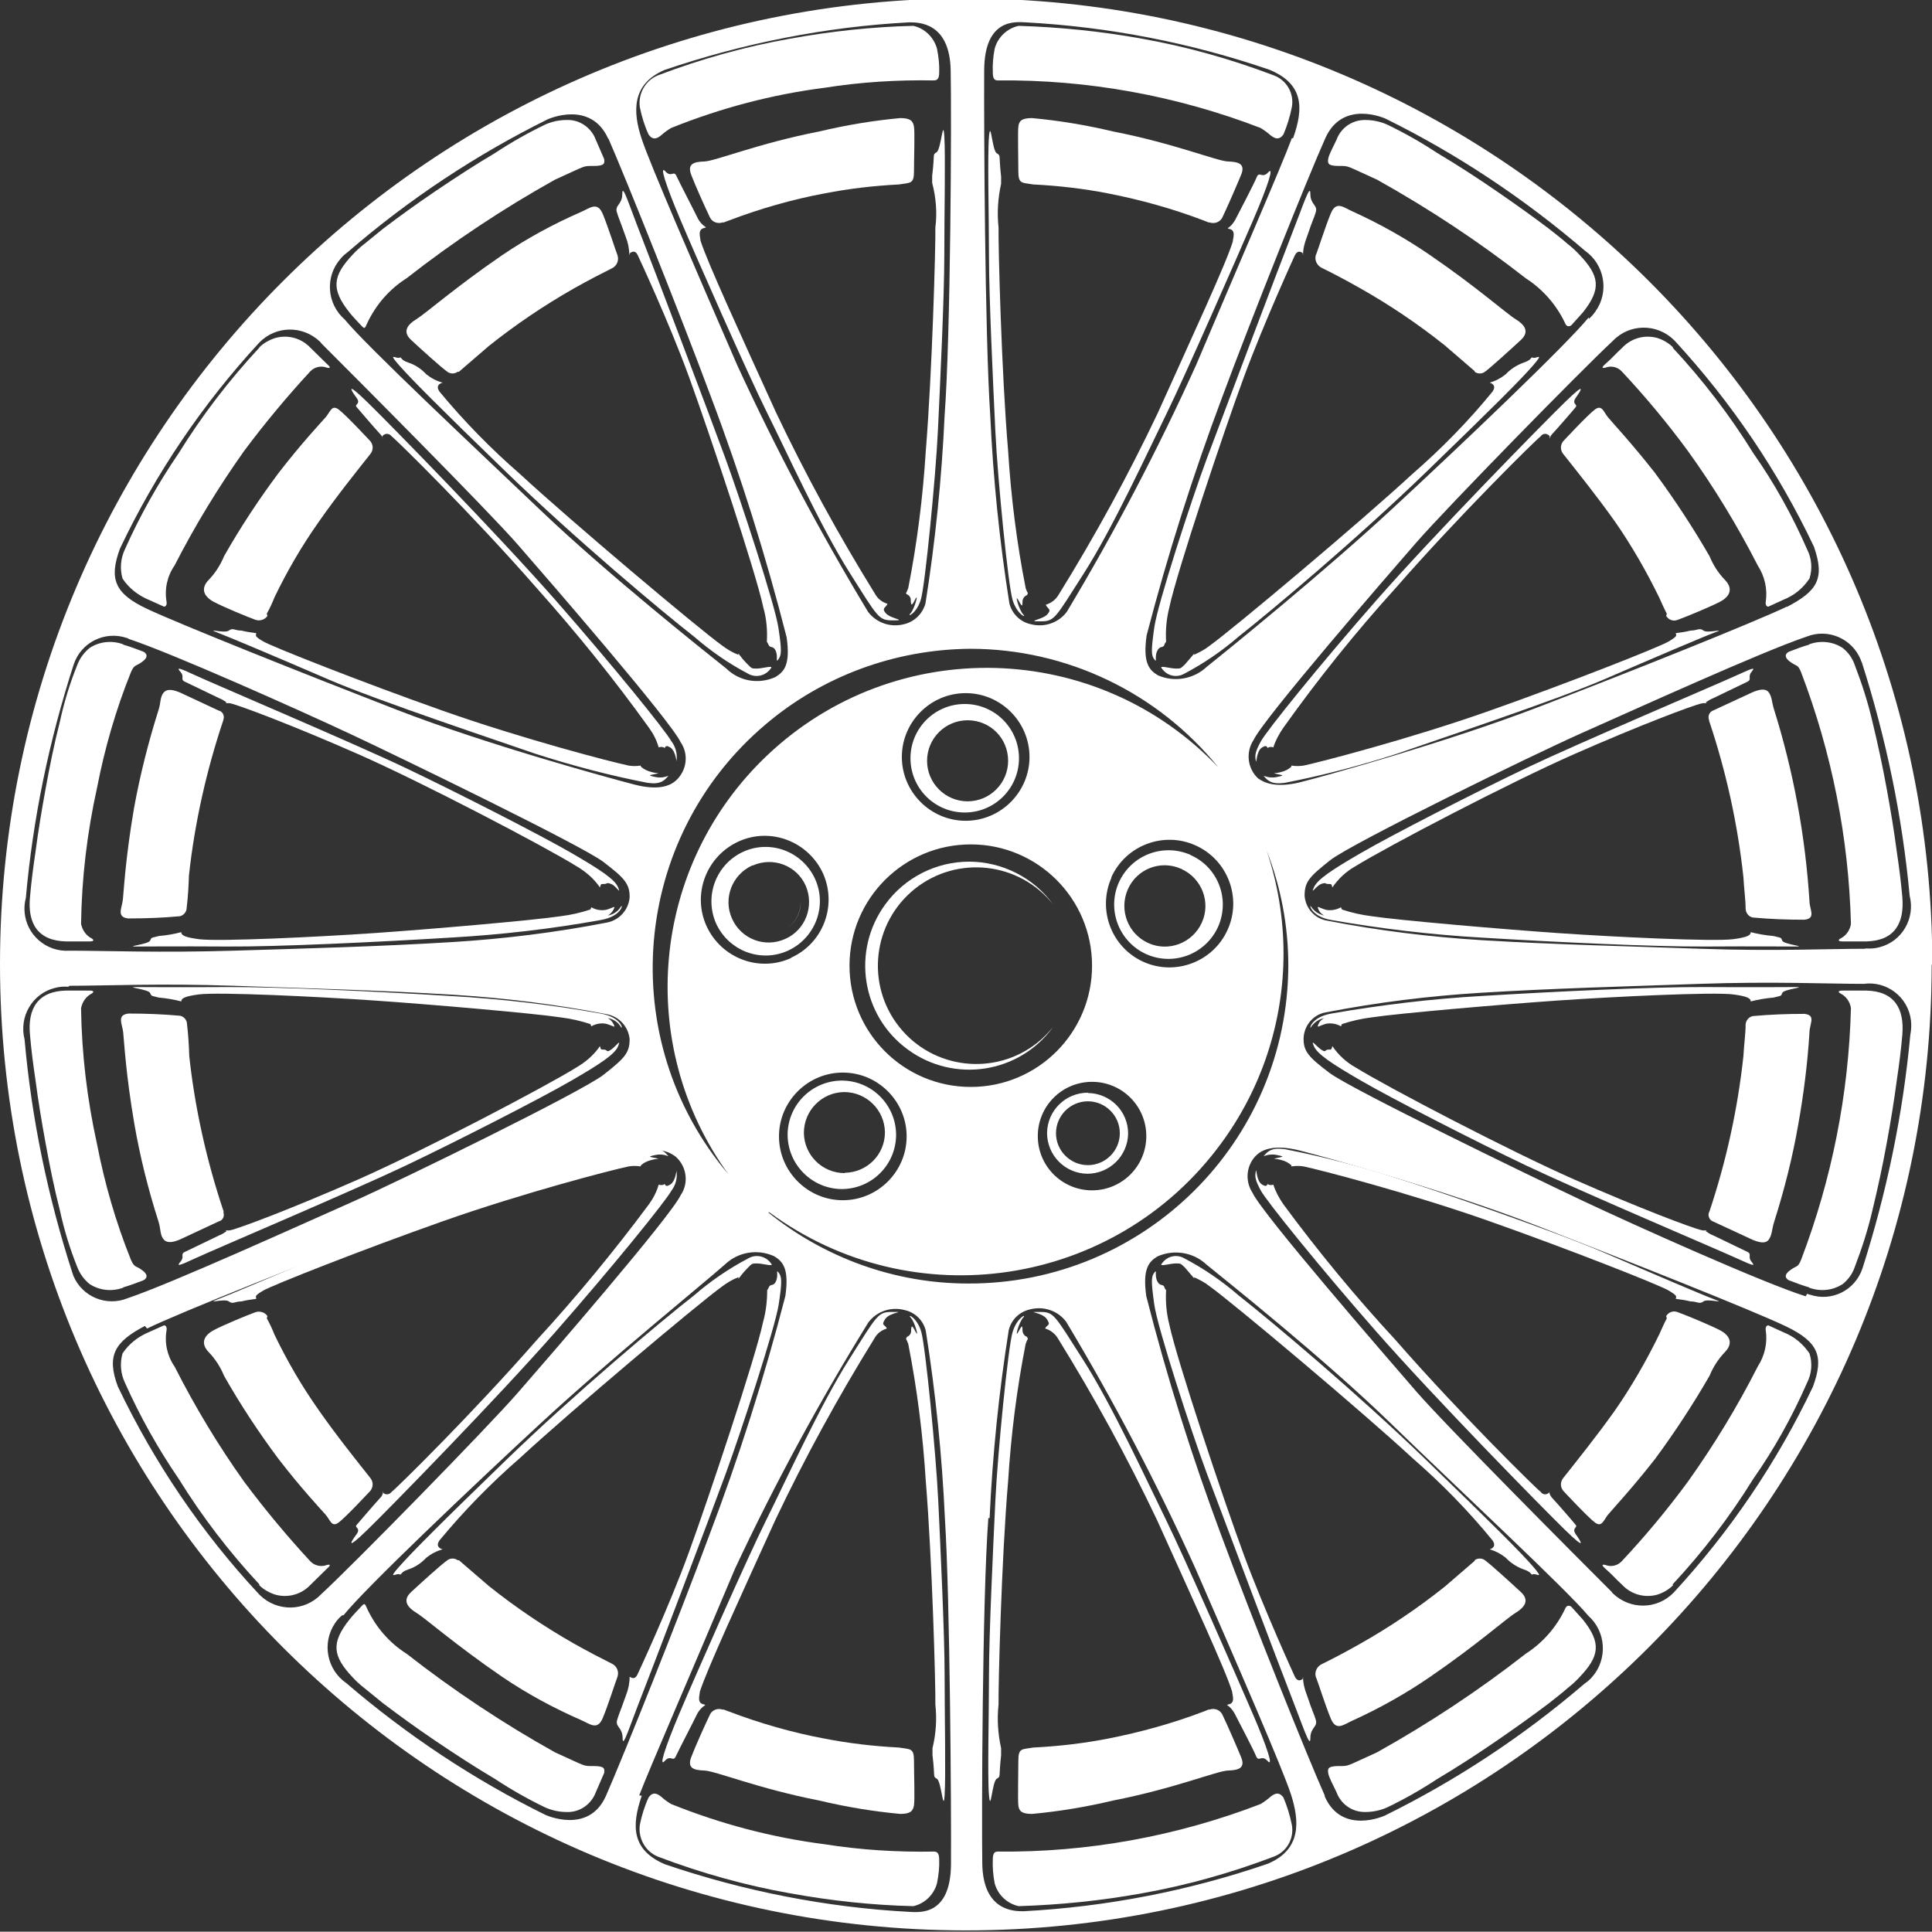 <?xml version="1.0" encoding="UTF-8"?>
<svg xmlns="http://www.w3.org/2000/svg" xmlns:xlink="http://www.w3.org/1999/xlink" id="Livello_2" data-name="Livello 2" viewBox="0 0 60.54 60.53">
  <rect x="0" y="0" width="60.54" height="60.53" fill="#333333" stroke="none"/>
  <defs>
    <style>
      .cls-1 {
        clip-path: url(#clippath);
      }

      .cls-2 {
        fill: none;
      }

      .cls-2, .cls-3 {
        stroke-width: 0px;
      }

      .cls-3 {
        fill: #fff;
      }
    </style>
    <clipPath id="clippath">
      <rect class="cls-2" width="60.54" height="60.53"></rect>
    </clipPath>
  </defs>
  <g id="Livello_1-2" data-name="Livello 1">
    <g class="cls-1">
      <g>
        <path class="cls-3" d="m24.93,27.63c.02.08.04.16.07.24-.03-.08-.05-.16-.07-.24m.16.62c0,.41-.23.78-.6.94.37-.16.61-.53.6-.94m10,7.26c0,.55-.45,1-1,1s-1-.45-1-1,.45-1,1-1,1,.45,1,1m-1-1.27c-.7,0-1.27.56-1.28,1.26,0,.7.56,1.27,1.26,1.28.7,0,1.27-.56,1.28-1.26,0,0,0,0,0,0,0-.7-.56-1.26-1.26-1.27m24.34-4.52c-1.09,0-2.85.08-5.14,0s-4.59-.13-6.87-.27c-1.62-.1-3.23-.3-4.83-.61-.39-.06-.68-.39-.71-.78,0-.44.15-.6.81-1.12s6.34-3.3,7.92-4,5.62-2.54,7-3c.67-.27,1.43.06,1.7.73,0,.02.02.05.03.07.76,2.38,1.27,4.83,1.5,7.32.18.71-.24,1.43-.94,1.61-.14.04-.28.05-.43.04m-2.48-10.71c-1,.48-5,2.08-7.82,3.16s-6.62,2.14-7.42,2.34-1.16,0-1.33-.12c-.33-.31-.39-.82-.14-1.2.32-.68,4.15-5.1,5.11-6.2s5.13-5.36,6.15-6.31c.52-.54,1.37-.55,1.91-.03.01.01.02.02.03.03,1.77,1.92,3.24,4.09,4.36,6.45.35,1,.11,1.39-.85,1.89m-6.21-9.07c-.71.87-4,4-6.16,6s-5.16,4.43-5.8,4.94c-.41.39-1.02.5-1.54.27-.28-.17-.47-.4-.35-1.25.66-2.53,1.45-5.02,2.37-7.47.95-2.56,2.68-6.88,3.23-8.11s1.89-.61,1.89-.61c2.25,1.11,4.35,2.51,6.25,4.14.61.43.76,1.28.33,1.89-.06.09-.13.17-.21.24m-9.31-5.66c-.29.8-1.73,4.11-3,7.11-1.2,2.65-2.55,5.23-4.05,7.73-.26.35-.71.5-1.13.39-.33-.07-.59-.33-.67-.65-.31-1.95-.51-3.92-.6-5.89-.17-2.54-.2-9.18-.19-10.82s1-1.51,1.29-1.5c2.61.14,5.19.64,7.66,1.49,1.07.45,1.06,1.21.73,2.14m-10.12,16c3.02,0,5.88,1.37,7.78,3.72-3.8-4.01-10.13-4.18-14.14-.38-3.64,3.45-4.16,9.05-1.22,13.12-3.57-4.22-3.04-10.53,1.17-14.09,1.79-1.52,4.06-2.35,6.41-2.37m-.8-7.31c-.09,1.97-.29,3.94-.6,5.89-.09.32-.34.57-.67.65-.42.11-.87-.04-1.13-.39-1.51-2.5-2.88-5.08-4.1-7.73-1.3-3-2.74-6.31-3-7.11s-.33-1.69.73-2.14c2.47-.84,5.05-1.35,7.66-1.49.3,0,1.27,0,1.3,1.5s0,8.28-.19,10.82m-10.54-8.69c.54,1.23,2.27,5.55,3.22,8.11.93,2.46,1.72,4.98,2.37,7.53.12.85-.07,1.08-.36,1.25-.52.23-1.12.13-1.53-.27-.64-.51-3.69-2.93-5.8-4.94s-5.46-5.15-6.16-6c-.56-.49-.62-1.34-.13-1.9.07-.09.16-.16.25-.23,1.9-1.64,4-3.03,6.24-4.14,0,0,1.35-.62,1.9.61m-9,6.4c1,1,5.2,5.21,6.16,6.31s4.79,5.52,5.11,6.2c.26.38.19.89-.15,1.2-.17.15-.52.33-1.32.12s-4.62-1.25-7.43-2.34-6.8-2.68-7.82-3.16-1.2-.94-.85-1.89c1.12-2.36,2.59-4.53,4.36-6.45.52-.54,1.37-.55,1.91-.03.01.01.02.02.03.03m-6.06,9.27c1.33.43,5.38,2.24,7,3s7.26,3.5,7.91,4,.83.68.82,1.12c-.04.39-.33.71-.72.78-1.59.31-3.21.51-4.83.61-2.28.14-4.57.2-6.86.27s-4.06,0-5.14,0c-.73.05-1.36-.5-1.41-1.22-.01-.14,0-.29.04-.43.22-2.49.73-4.94,1.5-7.32.23-.69.97-1.06,1.66-.83.02,0,.05.02.07.03m-1.86,10.87c1.08,0,2.84-.08,5.14,0s4.58.14,6.86.28c1.62.1,3.24.3,4.83.61.39.07.68.39.72.78,0,.44-.16.6-.82,1.12s-6.33,3.3-7.91,4-5.63,2.54-7,3c-.66.27-1.42-.04-1.7-.7-.01-.03-.02-.06-.03-.09-.77-2.38-1.28-4.83-1.5-7.32-.18-.71.24-1.43.94-1.61.14-.04.28-.05.43-.04m2.47,10.71c1-.49,5-2.08,7.82-3.16s6.62-2.14,7.43-2.35,1.15,0,1.32.13c.34.31.41.82.15,1.2-.32.68-4.15,5.1-5.11,6.2s-5.13,5.36-6.16,6.31c-.52.54-1.37.55-1.91.03-.01-.01-.02-.02-.03-.03-1.8-1.93-3.29-4.13-4.43-6.52-.35-.95-.11-1.39.85-1.89m6.22,9.07c.7-.87,4-4,6.16-6s5.16-4.43,5.8-5c.41-.39,1.01-.49,1.53-.26.29.17.48.4.36,1.25-.66,2.56-1.46,5.07-2.4,7.54-.95,2.57-2.68,6.89-3.22,8.12s-1.9.6-1.9.6c-2.25-1.11-4.34-2.5-6.24-4.13-.61-.42-.77-1.26-.35-1.88.06-.09.14-.18.23-.25m9.3,5.65c.3-.79,1.74-4.1,3-7.1,1.24-2.65,2.64-5.23,4.18-7.72.26-.35.71-.5,1.13-.39.33.07.59.32.67.65.31,1.95.51,3.92.6,5.89.16,2.54.2,9.18.19,10.82s-1,1.51-1.3,1.5c-2.61-.14-5.19-.65-7.66-1.49-1.06-.45-1.05-1.22-.73-2.15m14.71-28.77c.45-1.01,1.64-1.46,2.64-1.01,1.01.45,1.46,1.64,1.01,2.64-.45,1.01-1.64,1.46-2.64,1.01,0,0,0,0,0,0-1-.45-1.45-1.63-1-2.64m-.61,6.4c.94,0,1.7.76,1.7,1.7,0,.94-.76,1.7-1.7,1.7-.94,0-1.7-.76-1.7-1.7s.76-1.7,1.7-1.7h0m-9.43-3.88c-1.01.46-2.19,0-2.65-1-.46-1.01,0-2.19,1-2.65,1.01-.46,2.19,0,2.65,1,0,0,0,0,0,0,.45,1.01,0,2.19-1,2.64m1.62,3.6c1.1,0,2,.9,2,2s-.9,2-2,2-2-.9-2-2,.9-2,2-2m3.85-7.89c-1.1,0-2-.9-2-2s.9-2,2-2,2,.9,2,2-.9,2-2,2m3.96,4.54c0,2.1-1.7,3.8-3.8,3.8s-3.8-1.7-3.8-3.8,1.7-3.8,3.8-3.8h0c2.1,0,3.8,1.7,3.8,3.8m-10.11,7.73c4.49,3.31,10.82,2.36,14.14-2.14,1.28-1.73,1.97-3.82,1.97-5.97,0-1.1-.18-2.19-.53-3.23.45,1.15.68,2.37.68,3.61-.02,5.52-4.51,9.98-10.04,9.96-2.28,0-4.49-.8-6.26-2.23m6.94,9.58c.09-1.97.29-3.94.6-5.89.08-.33.34-.58.67-.65.42-.11.87.04,1.13.39,1.5,2.5,2.85,5.08,4.05,7.73,1.31,3,2.75,6.31,3,7.1s.34,1.7-.73,2.15c-2.47.85-5.05,1.35-7.66,1.49-.29,0-1.27,0-1.29-1.5s0-8.28.19-10.82m10.54,8.69c-.55-1.23-2.28-5.55-3.23-8.12-.92-2.46-1.71-4.97-2.36-7.52-.12-.85.07-1.08.35-1.25.52-.23,1.13-.13,1.54.26.64.52,3.68,2.94,5.8,5s5.45,5.15,6.16,6c.56.5.61,1.36.12,1.92-.07.08-.15.15-.24.21-1.9,1.63-4,3.02-6.25,4.13,0,0-1.35.63-1.89-.6m9-6.4c-1-1-5.2-5.21-6.15-6.31s-4.79-5.52-5.11-6.2c-.25-.38-.2-.89.14-1.2.17-.15.53-.33,1.33-.13s4.61,1.26,7.42,2.35,6.8,2.67,7.82,3.16,1.2.94.85,1.89c-1.12,2.36-2.59,4.53-4.36,6.45-.52.54-1.37.55-1.91.03-.01-.01-.02-.02-.03-.03m6.07-9.28c-1.34-.42-5.39-2.24-7-3s-7.26-3.5-7.92-4-.83-.68-.81-1.12c.03-.39.32-.72.71-.78,1.6-.31,3.21-.51,4.83-.61,2.28-.14,4.58-.2,6.87-.28s4,0,5.14,0c.72-.1,1.39.41,1.48,1.14.02.15.01.31-.02.46-.23,2.49-.74,4.94-1.5,7.32-.23.68-.96,1.05-1.64.82-.03,0-.06-.02-.09-.03m3.92-10.31C60.55,13.51,47-.04,30.28-.05,13.56-.06,0,13.49,0,30.21c0,16.72,13.54,30.27,30.26,30.28h0c16.71,0,30.26-13.55,30.27-30.26"></path>
        <path class="cls-3" d="m20.33,4.23c-.13-.28-.22-.57-.28-.87-.06-.42.17-.84.57-1,1.34-.51,2.73-.9,4.15-1.15,1.27-.23,2.56-.37,3.85-.4.36.08.64.36.74.71.05.25.08.5.07.75,0,.21-.07.25-.17.25-1.14-.02-2.29.05-3.42.23-1.65.21-3.27.64-4.81,1.26-.1.06-.2.13-.29.21-.1.09-.27.21-.41,0"></path>
        <path class="cls-3" d="m22.64,6.97c-.15.05-.32-.01-.39-.15-.15-.31-.46-1-.59-1.34s.07-.41.41-.42,1.7-.57,3.6-.94c.84-.2,1.68-.34,2.54-.42.33,0,.4.1.43.27s0,1,0,1.4-.11.35-.47.41c-.78.04-1.56.13-2.33.28-1.02.19-2.03.48-3,.85l-.16.06"></path>
        <path class="cls-3" d="m28.39,18.59s.05-.1.07-.16c.28-1.42.46-2.86.55-4.3.2-2.46.31-6.41.3-7,.06-.47.02-.94-.1-1.4h0c0-.07,0-.15,0-.22.09-.73,0-.65.14-.74s.2-1.1.24-.51,0,2.5,0,3.76-.13,4-.2,5.47-.4,4.82-.53,5.28-.46.59-.33.45.26-.65.16-.46-.14.26-.15.07c.01-.09-.04-.18-.13-.21m-6.29-11.5c-.1-.06-.18-.15-.24-.25-.14-.29-.59-1.15-.68-1.35s-.16.06-.35-.15,0,.4.46,1.49,2.13,4.88,2.73,6.08,1.67,3.56,2.58,5,.91,1.5,1.37,1.5-.08-.05-.23-.22,0-.17.05-.3c-.17-.05-.31-.16-.39-.31-1.14-1.84-2.18-3.74-3.11-5.7-1.1-2.42-2.14-4.68-2.36-5.37,0-.1-.11-.37.14-.4l.03-.02Z"></path>
        <path class="cls-3" d="m17.09,3.9c-.54.26-1.07.56-1.57.89-.64.38-1.27.79-1.89,1.21s-1.1.77-1.63,1.17l-.59.48c-.13.1-.25.21-.36.33-.62.66-.69,1.07-.1,1.81.11.14.24.27.36.4s.12.11.2-.07c.27-.57.69-1.06,1.23-1.4,1.47-1.15,3.02-2.18,4.65-3.09,1-.45.86-.43,1.21-.43s.35-.08.33-.22l-.26-.6c-.14-.38-.51-.64-.92-.62-.23,0-.45.05-.66.14"></path>
        <path class="cls-3" d="m14.34,11.65h0c-.09.07-.23.07-.32,0-.19-.13-.86-.74-1.14-1s-.11-.48.17-.65,1.22-1,2.68-2c.78-.53,1.61-.98,2.48-1.36.28-.12.51-.34.68.07s.4,1.14.45,1.26c.07.17,0,.36-.17.44-.3.15-.73.37-1.19.63-.93.53-1.82,1.13-2.66,1.8l-.94.81"></path>
        <path class="cls-3" d="m23.14,20.52c-.18-.07-.35-.17-.51-.29-.75-.54-4.74-3.9-6.34-5.38-.91-.79-1.75-1.65-2.52-2.58-.12-.18,0-.25.1-.28-.19-.05-.36-.14-.51-.26-.16-.17-.35-.3-.57-.37-.27-.09-.19-.19-.28-.15s-.38-.19,0,.24,1.21,1.27,3.36,3.35,4.83,4.33,5.88,5.15c.52.45,1.08.84,1.69,1.16.24.14.55.07.71-.16.12-.12-.26,0-.43,0s-.16,0-.29-.13-.2-.22-.3-.35m-3.41-12.47c0-.2-.04-.39-.11-.57-.23-.65-.21-.55-.28-.78s.17-.23.17-.58.23.4.58,1.29,2.16,5.66,2.65,7,1.55,4.58,1.66,5.3.1.87,0,1,0-.07-.08-.26-.18-.07-.23-.2c-.01-.03-.03-.06-.05-.09.02-.36-.01-.72-.11-1.07-.23-1.1-1.7-5.5-2.33-7.23s-1.6-3.8-1.6-3.8c-.07-.16-.16-.14-.25-.08"></path>
        <path class="cls-3" d="m8.13,10.89c-.95,1.02-1.8,2.13-2.53,3.31-.65.95-1.21,1.95-1.68,3-.14.29-.17.62-.08.93.2.3.48.52.81.66l.49.22s.1,0,.08-.15c-.07-.4.02-.81.25-1.14.64-1.25,1.37-2.45,2.18-3.59.65-.87,1.34-1.7,2.07-2.49.13-.14.34-.19.52-.12,0,0,.21.06,0-.12l-.51-.5c-.28-.3-.7-.42-1.1-.31-.19.06-.37.16-.51.3"></path>
        <path class="cls-3" d="m3.86,20.19c-.35-.13-.75-.09-1.06.12-.17.14-.3.32-.38.53-.23.57-.41,1.16-.54,1.76-.18.7-.32,1.4-.45,2.11s-.23,1.32-.32,2c-.07.47-.13.93-.17,1.4-.08.83.25,1.37,1.13,1.39h.74c.16,0,.12-.06.07-.09-.18-.09-.3-.26-.34-.46.02-1.43.19-2.86.5-4.26.24-1.24.59-2.45,1.06-3.62.12-.28.16-.17.39-.36s0-.29,0-.29c-.21-.08-.42-.16-.63-.22"></path>
        <path class="cls-3" d="m7,22.55h0c.04-.11-.01-.24-.13-.28,0,0,0,0-.01,0l-1.22-.57c-.17-.07-.39-.14-.51,0s-.09.33-.16.54c-.32,1.01-.58,2.04-.77,3.08-.27,1.57-.32,2.6-.35,2.87s-.21.55.17.59c.54,0,1.08-.02,1.62-.07.12-.03.21-.14.21-.27h0c.04-.33.06-.67.07-1,.18-1.66.55-3.3,1.08-4.88"></path>
        <path class="cls-3" d="m18.53,28.43c.14.08.3.11.46.08.25-.07.31-.16.23,0s-.25.2-.13.17c.15-.04.28-.13.36-.26.08-.15.07.29-.63.41-1.55.28-3.12.46-4.7.55-2.27.14-5.42.29-7,.28s-2.54,0-2.87,0,.39-.07.45-.18,0-.08.28-.15c.24-.02.47-.06.7-.12,0,.1.11.16.55.22.64.08,3.73-.07,5.48-.19s5-.4,5.86-.53c.32-.04.63-.11.93-.21m-11.4-6.49c-.07-.05-.15-.1-.23-.13l-1.08-.52c-.15-.07,0-.15-.13-.3s-.1-.16.48.11c.58.27,4.92,2.11,6.56,2.89s4.24,2.11,5.19,2.66,1.38.84,1.48,1.09-.06-.05-.22-.11-.11,0-.22,0-.1,0-.13.11c-.19-.28-.45-.5-.74-.67-1-.62-4.82-2.62-6.84-3.51s-3.72-1.53-4-1.59c-.05-.01-.1-.01-.15,0"></path>
        <path class="cls-3" d="m8.38,19.3h0c-.08.12-.24.17-.38.12-.25-.09-1-.4-1.3-.56s-.44-.41-.15-.7c.2-.21.36-.46.47-.73.51-.9,1.09-1.78,1.71-2.61.71-.92,1.32-1.57,1.47-1.74s.19-.41.41-.25,1,1,1,1c.09.12.09.27,0,.39h0c-.42.53-1.07,1.34-1.62,2.13-.53.75-.99,1.54-1.39,2.37-.07.18-.15.35-.24.51"></path>
        <path class="cls-3" d="m20.07,23.99c-.12.02-.25.02-.37,0-.49-.1-3.31-.83-5.83-1.72s-5.33-2-5.62-2.17-.23-.18-.22-.26c-.15-.02-.31-.04-.46-.08-.22,0-.27-.1-.4,0s-.75-.09-.36.06,1.93.8,3.48,1.47c1.55.67,5.4,1.95,6.49,2.33,1.15.37,2.32.68,3.51.91.4.06.52-.07.62-.18s-.06.06-.36,0-.17-.06,0-.1.07,0-.14-.06c-.12-.03-.23-.08-.32-.16m-8.09-10.24c0-.07-.03-.13-.08-.18-.16-.17-.68-.78-.75-.86s.15-.09,0-.29-.38-.56.34.14,4.1,4.16,5.9,6.21,3.45,4.09,3.63,4.42c.13.17.19.39.16.6,0,.15,0-.29-.2-.41s-.13.07-.2,0c-.05-.02-.11-.02-.16,0-.06-.22-.17-.43-.3-.61-1.09-1.52-2.27-2.98-3.52-4.38-2-2.29-4.4-4.65-4.55-4.76-.06-.08-.17-.1-.25-.04-.01.01-.03.02-.04.04"></path>
        <path class="cls-3" d="m30.32,22.57c-.7,0-1.27.57-1.27,1.27,0,.7.57,1.27,1.27,1.27.7,0,1.27-.57,1.27-1.27,0-.7-.55-1.26-1.25-1.27,0,0-.01,0-.02,0m-.09-.51c.94,0,1.7.76,1.7,1.7,0,.94-.76,1.7-1.7,1.7-.94,0-1.7-.76-1.7-1.7s.76-1.7,1.7-1.7h0"></path>
        <path class="cls-3" d="m23.57,27.12c-.63.29-.92,1.03-.63,1.67s1.03.92,1.67.63c.63-.28.91-1.02.64-1.66-.28-.64-1.02-.92-1.66-.64,0,0,0,0,0,0m-.3-.43c.86-.39,1.86,0,2.25.85.39.86,0,1.86-.85,2.25-.86.39-1.86,0-2.25-.85-.38-.86,0-1.86.85-2.25"></path>
        <path class="cls-3" d="m37.02,27.23c.64.29.93,1.04.64,1.68-.29.64-1.04.93-1.68.64-.64-.29-.92-1.04-.64-1.68.28-.64,1.02-.93,1.66-.65,0,0,.01,0,.02,0m.29-.43c-.86-.38-1.86,0-2.25.86-.38.86,0,1.86.86,2.25.86.38,1.86,0,2.25-.86h0c.38-.86,0-1.86-.85-2.24,0,0,0,0-.01,0"></path>
        <path class="cls-3" d="m26.47,36.76c-.7,0-1.27-.56-1.28-1.26,0-.7.56-1.27,1.26-1.28.7,0,1.27.56,1.28,1.26,0,0,0,0,0,0,0,.7-.56,1.26-1.26,1.27m-.1.51c.94,0,1.7-.75,1.71-1.69,0-.94-.75-1.7-1.69-1.71-.94,0-1.7.75-1.71,1.69h0c0,.94.76,1.7,1.69,1.71"></path>
        <path class="cls-3" d="m40.21,4.23c.12-.28.21-.57.27-.87.08-.43-.16-.85-.57-1-1.34-.51-2.73-.9-4.14-1.15-1.27-.23-2.56-.36-3.85-.4-.36.08-.65.35-.75.71-.05.25-.07.5-.06.75,0,.21.06.25.16.25,2.81-.03,5.61.48,8.23,1.49.1.06.2.13.29.21.11.09.27.21.42,0"></path>
        <path class="cls-3" d="m37.9,6.97c.15.05.32,0,.4-.15.15-.31.45-1,.59-1.34s-.07-.41-.41-.42-1.7-.57-3.6-.94c-.84-.2-1.68-.34-2.54-.42-.34,0-.41.1-.43.27s0,1,0,1.4.11.35.47.41c.79.04,1.57.13,2.34.28,1.02.2,2.03.48,3,.85l.15.06"></path>
        <path class="cls-3" d="m32.21,18.59c-.03-.05-.05-.1-.07-.16-.28-1.42-.46-2.86-.55-4.3-.21-2.46-.31-6.41-.3-7-.05-.46-.02-.92.08-1.37h0v-.22c-.08-.73,0-.65-.14-.74s-.19-1.1-.24-.51,0,2.5,0,3.76.13,4,.2,5.47.4,4.82.54,5.28.46.59.33.45-.27-.65-.16-.46.14.26.14.07c0-.09.05-.18.14-.21m6.29-11.5c.1-.06.17-.15.23-.25.15-.29.6-1.15.68-1.35s.17.06.36-.15,0,.4-.47,1.49-2.13,4.88-2.72,6.08-1.67,3.56-2.59,5-.91,1.5-1.37,1.5.08-.05.23-.22,0-.17-.05-.3c.17-.05.31-.16.4-.31,1.14-1.84,2.18-3.74,3.11-5.7,1.09-2.42,2.14-4.68,2.35-5.37,0-.1.12-.37-.13-.4l-.03-.02Z"></path>
        <path class="cls-3" d="m43.46,3.9c.54.26,1.07.56,1.57.89.64.38,1.27.79,1.88,1.21s1.1.77,1.63,1.17c.2.16.4.31.59.48.13.1.25.21.36.33.63.66.7,1.07.11,1.81l-.36.4s-.13.11-.2-.07c-.27-.57-.7-1.06-1.23-1.4-1.47-1.15-3.03-2.18-4.66-3.09-1-.45-.86-.43-1.2-.43s-.35-.08-.33-.22.17-.4.26-.6c.14-.38.5-.63.91-.62.23,0,.46.05.67.14"></path>
        <path class="cls-3" d="m46.21,11.65h0c.09.07.23.07.32,0,.18-.13.85-.74,1.13-1s.11-.48-.17-.65-1.21-1-2.67-2c-.77-.53-1.59-.99-2.45-1.38-.27-.12-.5-.34-.67.07s-.4,1.14-.45,1.26c-.08.16,0,.36.16.44,0,0,0,0,0,0,.31.15.73.37,1.19.63.94.53,1.83,1.13,2.67,1.8l.94.81"></path>
        <path class="cls-3" d="m37.41,20.52c.18-.08.35-.17.5-.29.75-.54,4.75-3.9,6.35-5.38.91-.79,1.75-1.65,2.51-2.58.12-.18,0-.25-.09-.28.18-.05.35-.14.5-.26.16-.17.35-.29.57-.37.28-.09.2-.19.29-.15s.37-.19,0,.24-1.21,1.27-3.36,3.35-4.83,4.33-5.87,5.15c-.52.45-1.09.84-1.7,1.16-.24.14-.54.07-.7-.16-.12-.12.26,0,.43,0s.15,0,.29-.13l.3-.35m3.4-12.47c0-.2.05-.39.12-.57.22-.65.21-.55.28-.78s-.17-.23-.17-.58-.24.4-.59,1.29-2.15,5.66-2.65,7-1.55,4.58-1.65,5.3-.1.87,0,1,0-.07.09-.26.18-.07.23-.2c0-.03.03-.06.05-.09-.02-.36.01-.72.1-1.07.23-1.1,1.7-5.5,2.34-7.23s1.59-3.8,1.59-3.8c.08-.16.17-.14.25-.08"></path>
        <path class="cls-3" d="m52.41,10.89c.95,1.02,1.8,2.13,2.53,3.31.66.94,1.22,1.95,1.68,3,.15.29.18.62.08.93-.2.3-.48.53-.81.66l-.48.22s-.1,0-.08-.15c.06-.4-.03-.8-.25-1.14-.64-1.25-1.37-2.45-2.19-3.59-.64-.87-1.33-1.7-2.07-2.49-.13-.14-.33-.19-.51-.12,0,0-.21.06,0-.12s.34-.34.52-.5c.28-.3.7-.42,1.1-.31.19.06.36.16.5.3"></path>
        <path class="cls-3" d="m56.69,20.19c.35-.13.75-.09,1.06.12.17.14.3.32.37.53.22.57.41,1.16.55,1.76.17.7.32,1.4.45,2.11s.23,1.32.32,2c.07.47.13.93.17,1.4.07.83-.25,1.37-1.13,1.39h-.74c-.17,0-.13-.06-.07-.09.18-.09.3-.26.33-.46-.07-2.7-.6-5.36-1.56-7.88-.11-.28-.15-.17-.38-.36s0-.29,0-.29c.21-.08.42-.16.63-.22"></path>
        <path class="cls-3" d="m53.55,22.55h0c-.04-.12.02-.25.14-.29l1.23-.57c.17-.07.39-.14.5,0s.1.33.17.54c.61,1.95.98,3.96,1.11,6,0,.27.22.55-.16.59-.54,0-1.08-.02-1.62-.07-.13-.03-.21-.14-.22-.27h0c0-.28-.05-.63-.07-1-.18-1.66-.54-3.3-1.07-4.88"></path>
        <path class="cls-3" d="m42.02,28.43c-.14.08-.31.11-.47.08-.24-.07-.3-.16-.23,0s.25.2.14.17c-.15-.04-.28-.13-.37-.26-.07-.15-.06.29.63.41,1.55.27,3.12.46,4.7.55,2.28.14,5.43.29,7,.28s2.55,0,2.87,0-.39-.07-.44-.18,0-.08-.28-.15c-.24-.02-.48-.06-.71-.12,0,.1-.11.16-.55.22-.63.08-3.73-.07-5.47-.19s-5-.4-5.86-.53c-.32-.04-.63-.11-.93-.21m11.4-6.49c.07-.05.15-.1.23-.13l1.08-.52c.14-.07,0-.15.12-.3s.11-.16-.48.11c-.59.27-4.92,2.11-6.56,2.89s-4.23,2.11-5.18,2.66-1.38.84-1.49,1.09.07-.05.23-.11.11,0,.22,0,.1,0,.13.11c.19-.28.44-.51.73-.67,1-.62,4.83-2.62,6.85-3.51s3.71-1.53,4-1.59c.05-.01.1-.01.15,0"></path>
        <path class="cls-3" d="m52.21,19.3h0c.08.13.23.18.37.12.25-.09,1-.4,1.31-.56s.44-.41.15-.7c-.2-.21-.36-.46-.47-.73-.52-.9-1.09-1.77-1.71-2.61-.72-.92-1.33-1.57-1.47-1.74s-.19-.41-.41-.25-1,1-1,1c-.09.12-.09.27,0,.39h0c.42.53,1.07,1.34,1.63,2.13.52.75.98,1.55,1.38,2.37.1.22.17.38.24.51"></path>
        <path class="cls-3" d="m40.47,23.99c.13.02.25.02.38,0,.48-.1,3.31-.83,5.83-1.72s5.33-2,5.61-2.17.24-.18.22-.26c.15-.02.31-.04.46-.08.22,0,.28-.1.41,0s.75-.09.35.06-1.92.8-3.47,1.47c-1.55.67-5.41,1.95-6.49,2.33-1.15.37-2.32.68-3.51.91-.41.06-.53-.07-.63-.18s.06.06.37,0,.16-.06,0-.1-.06,0,.15-.06c.12-.03.22-.08.31-.16m8.09-10.24c0-.07.04-.13.08-.18.16-.17.69-.78.75-.86s-.14-.09,0-.29.38-.56-.34.14-4.11,4.16-5.91,6.21-3.44,4.09-3.62,4.42-.19.44-.16.6,0-.29.2-.41.13.07.2,0c.05-.02.1-.02.15,0,.07-.22.18-.42.31-.61,1.09-1.53,2.26-2.99,3.52-4.38,2-2.29,4.4-4.65,4.55-4.76.05-.08.16-.1.24-.04.02.01.03.03.04.04"></path>
        <path class="cls-3" d="m20.33,56.31c-.13.28-.22.57-.28.87-.06.42.17.84.57,1,1.34.51,2.73.9,4.15,1.15,1.27.23,2.56.37,3.85.4.36-.08.64-.36.74-.71.05-.25.08-.5.07-.75,0-.21-.07-.25-.17-.25-1.14.02-2.29-.05-3.42-.23-1.65-.21-3.27-.64-4.81-1.26-.1-.06-.2-.13-.29-.21-.1-.09-.27-.21-.41,0"></path>
        <path class="cls-3" d="m22.64,53.57c-.15-.05-.32.01-.39.15-.15.31-.46,1-.59,1.34s.07.41.41.42,1.7.57,3.6.94c.84.2,1.68.34,2.54.42.33,0,.4-.1.43-.27s0-1,0-1.4-.11-.35-.47-.41c-.78-.04-1.56-.13-2.33-.28-1.02-.19-2.03-.48-3-.85l-.16-.06"></path>
        <path class="cls-3" d="m28.39,41.95s.05.1.07.16c.28,1.42.46,2.86.55,4.3.2,2.46.31,6.41.3,7,.05.46.02.92-.09,1.37h0c0,.07,0,.15,0,.22.09.73,0,.65.14.74s.2,1.1.24.51,0-2.5,0-3.76-.13-4-.2-5.47-.4-4.82-.53-5.28-.46-.59-.33-.45.26.65.16.46-.14-.26-.15-.07c.01.09-.04.18-.13.21m-6.32,11.54c-.1.06-.18.15-.24.25-.14.29-.59,1.15-.68,1.35s-.16-.06-.35.15,0-.4.46-1.49,2.13-4.88,2.73-6.08,1.67-3.56,2.58-5,.91-1.5,1.37-1.5-.08,0-.23.22,0,.17.05.3c-.17.05-.31.16-.39.31-1.14,1.84-2.18,3.74-3.11,5.7-1.1,2.42-2.14,4.68-2.36,5.37,0,.1-.11.37.14.4l.03.02Z"></path>
        <path class="cls-3" d="m17.09,56.64c-.54-.26-1.07-.56-1.57-.89-.64-.38-1.27-.79-1.89-1.21s-1.1-.77-1.63-1.17l-.59-.48c-.13-.1-.25-.21-.36-.33-.62-.66-.69-1.07-.1-1.81.11-.14.24-.27.36-.4s.12-.11.2.07c.27.57.69,1.06,1.23,1.4,1.47,1.15,3.02,2.18,4.65,3.09,1,.45.86.43,1.21.43s.35.08.33.22l-.26.6c-.14.38-.51.64-.92.62-.23,0-.45-.05-.66-.14"></path>
        <path class="cls-3" d="m14.34,48.89h0c-.09-.07-.23-.07-.32,0-.19.13-.86.74-1.14,1s-.11.48.17.65,1.22,1,2.68,2c.78.53,1.61.98,2.48,1.36.28.12.51.34.68-.07s.4-1.14.45-1.26c.07-.17,0-.36-.17-.44-.3-.15-.73-.37-1.19-.63-.93-.53-1.82-1.13-2.66-1.8l-.94-.81"></path>
        <path class="cls-3" d="m23.14,40.02c-.18.07-.35.17-.51.29-.75.54-4.74,3.9-6.34,5.38-.91.79-1.75,1.65-2.52,2.58-.12.18,0,.25.1.28-.19.05-.36.14-.51.26-.16.17-.35.3-.57.37-.27.09-.19.19-.28.15s-.38.19,0-.24,1.21-1.27,3.36-3.35,4.83-4.33,5.88-5.15c.52-.45,1.09-.84,1.7-1.16.24-.14.55-.07.71.16.12.12-.26,0-.43,0s-.16,0-.29.13-.2.22-.3.35m-3.41,12.47c0,.2-.04.39-.11.57-.23.65-.21.55-.28.78s.17.23.17.58.23-.4.58-1.29,2.16-5.66,2.65-7,1.55-4.58,1.66-5.3.1-.87,0-1,0,.07-.08.26-.18.07-.23.2c-.01.03-.03.06-.05.09,0,.34-.04.68-.13,1-.23,1.1-1.7,5.5-2.33,7.23s-1.6,3.8-1.6,3.8c-.07.16-.16.14-.25.08"></path>
        <path class="cls-3" d="m8.13,49.65c-.95-1.02-1.8-2.13-2.53-3.31-.65-.95-1.21-1.95-1.68-3-.14-.29-.17-.62-.08-.93.2-.3.48-.52.81-.66l.49-.22s.1,0,.08.15c-.07.4.02.81.25,1.14.64,1.26,1.36,2.46,2.18,3.61.65.87,1.34,1.7,2.07,2.49.13.14.34.19.52.12,0,0,.21-.06,0,.12l-.51.5c-.28.3-.7.42-1.1.31-.19-.06-.37-.16-.51-.3"></path>
        <path class="cls-3" d="m3.86,40.35c-.35.13-.75.09-1.06-.12-.17-.14-.3-.32-.38-.53-.23-.57-.41-1.16-.54-1.76-.18-.7-.32-1.4-.45-2.11s-.23-1.32-.32-2c-.07-.47-.13-.93-.17-1.4-.08-.83.25-1.37,1.13-1.39h.74c.16,0,.12.06.07.09-.18.09-.3.26-.34.46.02,1.43.19,2.86.5,4.26.24,1.24.59,2.45,1.06,3.62.12.28.16.17.39.36s0,.29,0,.29c-.21.08-.42.16-.63.22"></path>
        <path class="cls-3" d="m7,37.99h0c.04.11-.01.24-.13.28,0,0,0,0-.01,0l-1.22.57c-.17.07-.39.14-.51,0s-.09-.33-.16-.55c-.32-1-.58-2.03-.76-3.07-.27-1.57-.32-2.6-.35-2.87s-.21-.55.17-.59c.54,0,1.08.02,1.62.07.12.03.21.14.21.26h0c.04.33.06.67.07,1,.18,1.66.55,3.3,1.08,4.88"></path>
        <path class="cls-3" d="m18.53,32.16c.14-.08.3-.11.46-.08.25.07.31.16.23,0s-.25-.2-.13-.17c.15.04.28.13.36.26.08.15.07-.29-.63-.41-1.55-.28-3.12-.46-4.7-.55-2.27-.14-5.42-.29-7-.28s-2.54,0-2.87,0,.39.07.45.18,0,.08.28.15c.24.02.47.06.7.12,0-.1.11-.16.55-.22.64-.08,3.73.07,5.48.19s5,.4,5.86.53c.32.04.63.11.93.21m-11.4,6.49c-.07.05-.15.1-.23.13l-1.08.52c-.15.07,0,.15-.13.3s-.1.16.48-.11,4.92-2.11,6.56-2.89,4.24-2.11,5.19-2.66,1.38-.84,1.48-1.09-.06,0-.22.11-.11,0-.22,0-.1,0-.13-.11c-.19.28-.45.5-.74.67-1,.62-4.82,2.62-6.84,3.51s-3.72,1.53-4,1.59c-.05.01-.1.01-.15,0"></path>
        <path class="cls-3" d="m8.38,41.24h0c-.08-.12-.24-.17-.38-.12-.25.09-1,.4-1.3.56s-.44.41-.15.7c.2.21.36.46.47.73.51.9,1.09,1.78,1.71,2.61.71.92,1.32,1.57,1.47,1.74s.19.41.41.25,1-1,1-1c.09-.12.09-.27,0-.39h0c-.42-.53-1.07-1.34-1.62-2.13-.53-.75-.99-1.54-1.39-2.37-.07-.18-.15-.35-.24-.51"></path>
        <path class="cls-3" d="m20.07,36.55c-.12-.02-.25-.02-.37,0-.49.1-3.31.83-5.83,1.72s-5.33,2-5.62,2.17-.23.18-.22.26c-.15.02-.31.04-.46.08-.22,0-.27.1-.4,0s-.75.09-.36-.06,1.93-.8,3.48-1.47,5.4-2,6.49-2.33c1.15-.37,2.32-.68,3.51-.91.4-.06.52.07.62.18s-.06-.06-.36,0-.17.06,0,.1.07,0-.14.06c-.12.03-.23.08-.32.16m-8.09,10.24c0,.07-.03.13-.08.18-.16.17-.68.78-.75.86s.15.09,0,.29-.38.56.34-.14,4.1-4.16,5.9-6.21,3.45-4.09,3.63-4.42c.13-.17.19-.39.16-.6,0-.15,0,.29-.2.41s-.13-.07-.2,0c-.05.02-.11.02-.16,0-.06.22-.17.43-.3.61-1.1,1.48-2.27,2.9-3.52,4.26-2,2.29-4.4,4.65-4.55,4.76-.06.08-.17.1-.25.04-.01-.01-.03-.02-.04-.04"></path>
        <path class="cls-3" d="m40.21,56.31c.12.28.21.57.27.87.08.43-.16.85-.57,1-1.34.51-2.73.9-4.14,1.15-1.27.23-2.56.36-3.85.4-.36-.08-.65-.35-.75-.71-.05-.25-.07-.5-.06-.75,0-.21.06-.25.16-.25,2.81.03,5.61-.48,8.23-1.49.1-.06.2-.13.29-.21.11-.09.27-.21.42,0"></path>
        <path class="cls-3" d="m37.9,53.57c.15-.05.32,0,.4.15.15.31.45,1,.59,1.34s-.07.41-.41.42-1.7.57-3.6.94c-.84.2-1.68.34-2.54.42-.34,0-.41-.1-.43-.27s0-1,0-1.4.11-.35.47-.41c.79-.04,1.57-.13,2.34-.28,1.02-.2,2.03-.48,3-.85l.15-.06"></path>
        <path class="cls-3" d="m32.21,41.95c-.03.05-.05.1-.07.16-.28,1.42-.46,2.86-.55,4.3-.21,2.46-.31,6.41-.3,7-.05.46-.02.92.08,1.37h0v.22c-.08.73,0,.65-.14.74s-.19,1.1-.24.51,0-2.5,0-3.76.13-4,.2-5.47.4-4.82.54-5.28.46-.59.33-.45-.27.65-.16.46.14-.26.14-.07c0,.09.05.18.14.21m6.27,11.54c.1.06.17.15.23.25.15.29.6,1.15.68,1.35s.17-.06.36.15,0-.4-.47-1.49-2.13-4.88-2.72-6.08-1.67-3.56-2.59-5-.91-1.5-1.37-1.5.08,0,.23.22,0,.17-.05.3c.17.05.31.16.4.31,1.14,1.84,2.18,3.74,3.11,5.7,1.09,2.42,2.14,4.68,2.35,5.37,0,.1.12.37-.13.4l-.03.02Z"></path>
        <path class="cls-3" d="m43.46,56.64c.54-.26,1.07-.56,1.57-.89.64-.38,1.27-.79,1.88-1.21s1.1-.77,1.63-1.17c.2-.16.4-.31.59-.48.13-.1.25-.21.36-.33.63-.66.7-1.07.11-1.81l-.36-.4s-.13-.11-.2.07c-.27.57-.7,1.06-1.23,1.4-1.47,1.15-3.03,2.18-4.66,3.09-1,.45-.86.43-1.2.43s-.35.08-.33.22.17.4.26.6c.14.38.5.63.91.62.23,0,.46-.05.67-.14"></path>
        <path class="cls-3" d="m46.21,48.89h0c.09-.07.23-.07.32,0,.18.13.85.74,1.13,1s.11.48-.17.65-1.21,1-2.67,2c-.77.53-1.59.99-2.45,1.38-.27.12-.5.34-.67-.07s-.4-1.14-.45-1.26c-.08-.16,0-.36.16-.44,0,0,0,0,0,0,.31-.15.73-.37,1.19-.63.94-.53,1.83-1.13,2.67-1.8l.94-.81"></path>
        <path class="cls-3" d="m37.41,40.02c.18.08.35.17.5.29.75.54,4.75,3.9,6.35,5.38.91.79,1.75,1.65,2.51,2.58.12.18,0,.25-.09.28.18.05.35.14.5.26.16.17.35.29.57.37.28.09.2.19.29.15s.37.19,0-.24-1.21-1.27-3.36-3.35-4.83-4.33-5.87-5.15c-.52-.45-1.09-.84-1.7-1.16-.24-.14-.54-.07-.7.16-.12.12.26,0,.43,0s.15,0,.29.13l.3.35m3.4,12.47c0,.2.05.39.12.57.22.65.21.55.28.78s-.17.23-.17.58-.24-.4-.59-1.29-2.15-5.66-2.65-7-1.55-4.58-1.65-5.3-.1-.87,0-1,0,.07.09.26.18.07.23.2c0,.03.03.06.05.09-.02.36.01.72.1,1.07.23,1.1,1.7,5.5,2.34,7.23s1.59,3.8,1.59,3.8c.08.16.17.14.25.08"></path>
        <path class="cls-3" d="m52.41,49.65c.95-1.02,1.8-2.13,2.53-3.31.66-.94,1.22-1.95,1.68-3,.15-.29.18-.62.08-.93-.2-.3-.48-.53-.81-.66l-.48-.22s-.1,0-.08.15c.06.4-.03.8-.25,1.14-.64,1.26-1.37,2.46-2.19,3.61-.64.87-1.33,1.7-2.07,2.49-.13.14-.33.19-.51.12,0,0-.21-.06,0,.12s.34.34.52.5c.28.3.7.42,1.1.31.19-.06.36-.16.5-.3"></path>
        <path class="cls-3" d="m56.69,40.35c.35.13.75.09,1.06-.12.17-.14.3-.32.37-.53.22-.57.41-1.16.55-1.76.17-.7.32-1.4.45-2.11s.23-1.32.32-2c.07-.47.13-.93.17-1.4.07-.83-.25-1.37-1.13-1.39h-.74c-.17,0-.13.06-.07.09.18.09.3.26.33.46-.07,2.7-.6,5.36-1.56,7.88-.11.28-.15.17-.38.36s0,.29,0,.29c.21.08.42.16.63.22"></path>
        <path class="cls-3" d="m53.55,37.99h0c-.04.12.02.25.14.29l1.23.57c.17.07.39.14.5,0s.1-.33.17-.55c.32-1.01.58-2.03.76-3.07.17-.95.29-1.91.35-2.87,0-.28.22-.55-.16-.59-.54,0-1.08.02-1.62.07-.12.03-.21.13-.22.26h0c0,.28-.05.63-.07,1-.18,1.66-.54,3.3-1.07,4.88"></path>
        <path class="cls-3" d="m42.02,32.16c-.14-.08-.31-.11-.47-.08-.24.07-.3.16-.23,0s.25-.2.14-.17c-.15.04-.28.13-.37.26-.07.15-.06-.29.63-.41,1.55-.27,3.12-.46,4.7-.55,2.28-.14,5.43-.29,7-.28s2.55,0,2.87,0-.39.07-.44.18,0,.08-.28.15c-.24.02-.48.06-.71.12,0-.1-.11-.16-.55-.22-.63-.08-3.73.07-5.47.19s-5,.4-5.86.53c-.32.04-.63.11-.93.21m11.4,6.49c.07.05.15.1.23.13l1.08.52c.14.07,0,.15.12.3s.11.16-.48-.11-4.92-2.11-6.56-2.89-4.23-2.11-5.18-2.66-1.38-.84-1.49-1.09.07,0,.23.11.11,0,.22,0,.1,0,.13-.11c.19.28.44.51.73.67,1,.62,4.83,2.62,6.85,3.51s3.71,1.53,4,1.59c.05.01.1.01.15,0"></path>
        <path class="cls-3" d="m52.21,41.24h0c.08-.13.23-.18.37-.12.25.09,1,.4,1.31.56s.44.41.15.7c-.2.21-.36.46-.47.73-.52.9-1.09,1.77-1.71,2.61-.72.92-1.33,1.57-1.47,1.74s-.19.41-.41.25-1-1-1-1c-.09-.12-.09-.27,0-.39h0c.42-.53,1.07-1.34,1.63-2.13.52-.75.98-1.55,1.38-2.37.1-.22.17-.38.24-.51"></path>
        <path class="cls-3" d="m40.47,36.55c.13-.02.25-.02.38,0,.48.1,3.31.83,5.83,1.72s5.33,2,5.61,2.17.24.18.22.26c.15.02.31.04.46.08.22,0,.28.1.41,0s.75.09.35-.06-1.92-.8-3.47-1.47-5.41-2-6.49-2.33c-1.15-.37-2.32-.68-3.51-.91-.41-.06-.53.07-.63.18s.06-.06.37,0,.16.06,0,.1-.06,0,.15.06c.12.03.22.08.31.16m8.09,10.24c0,.07.04.13.08.18.16.17.69.78.75.86s-.14.09,0,.29.38.56-.34-.14-4.11-4.16-5.91-6.21-3.44-4.09-3.62-4.42-.19-.44-.16-.6,0,.29.2.41.13-.07.2,0c.05.02.1.02.15,0,.07.22.18.42.31.61,1.09,1.48,2.27,2.91,3.52,4.26,2,2.29,4.4,4.65,4.55,4.76.05.08.16.1.24.04.02-.01.03-.03.04-.04"></path>
        <path class="cls-3" d="m30.36,27c1.04,0,2.03.5,2.64,1.34-1.06-1.33-3-1.55-4.33-.49s-1.55,3-.49,4.33c1.06,1.33,3,1.55,4.33.49.18-.14.34-.31.49-.49-1.06,1.46-3.1,1.77-4.55.71-1.46-1.06-1.77-3.1-.71-4.55.61-.84,1.59-1.34,2.63-1.34"></path>
      </g>
    </g>
  </g>
</svg>
